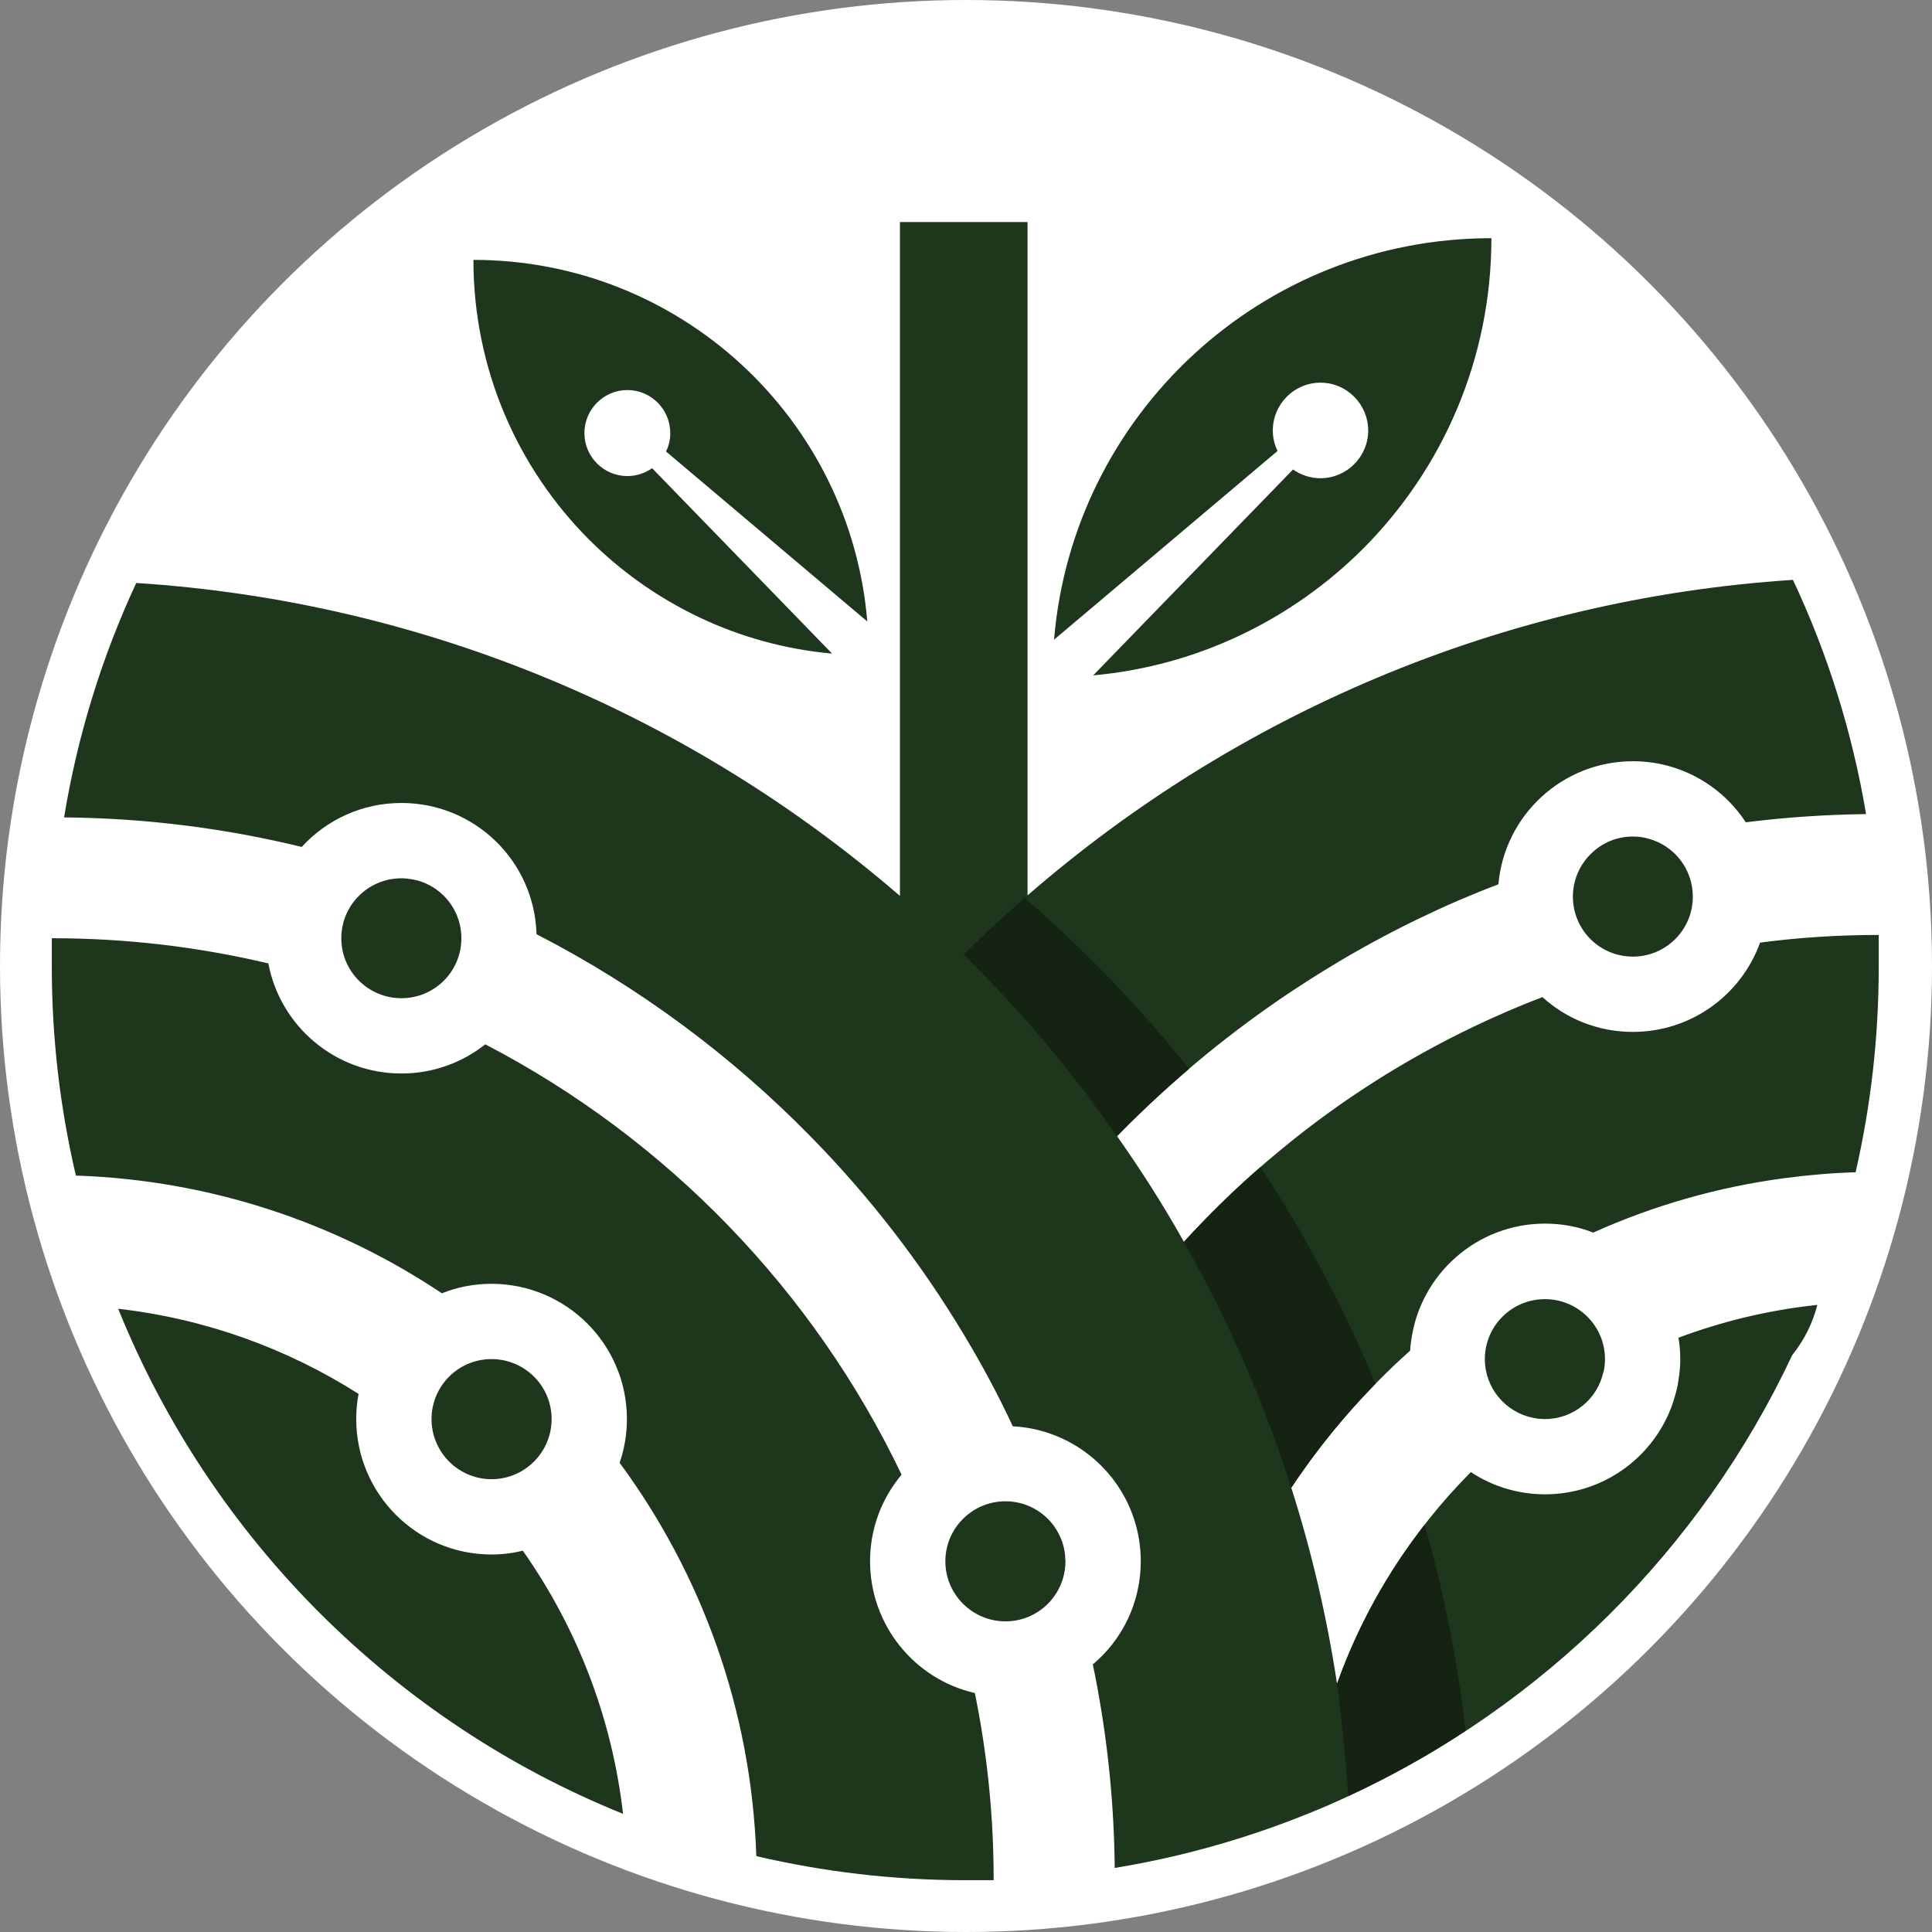 <svg width="70" height="70" viewBox="0 0 70 70" fill="none" xmlns="http://www.w3.org/2000/svg">
<rect x="0" y="0" width="70" height="70" fill="#808080" stroke="none"/>
<circle cx="35" cy="35" r="35" fill="white"/>
<path d="M35.42 61.849C35.803 63.877 36.002 65.97 36.002 68.103V68.123H34.971C32.369 68.123 29.833 67.819 27.403 67.251C27.224 61.935 25.409 57.015 22.45 53C22.621 52.505 22.714 51.969 22.714 51.415C22.714 48.708 20.515 46.515 17.807 46.515C17.174 46.515 16.566 46.634 16.011 46.859C12.187 44.303 7.636 42.758 2.749 42.593C2.181 40.162 1.877 37.634 1.877 35.031V33.994H1.897C4.592 33.994 7.207 34.312 9.723 34.906C10.152 37.178 12.146 38.895 14.545 38.895C15.694 38.895 16.751 38.498 17.583 37.838C24.148 41.252 29.47 46.741 32.666 53.43C31.953 54.282 31.524 55.372 31.524 56.567C31.524 58.892 33.148 60.847 35.321 61.342C35.354 61.505 35.387 61.678 35.42 61.849ZM17.807 56.322C15.1 56.322 12.907 54.123 12.907 51.415C12.907 51.105 12.933 50.801 12.992 50.504C10.417 48.865 7.458 47.783 4.282 47.419C5.96 51.574 8.456 55.311 11.572 58.429C14.69 61.546 18.42 64.043 22.574 65.719C22.171 62.2 20.884 58.943 18.942 56.183C18.58 56.276 18.197 56.322 17.807 56.322ZM68.044 33.875C66.598 33.875 65.171 33.968 63.771 34.153C63.09 36.042 61.281 37.388 59.161 37.388C57.9 37.388 56.751 36.913 55.886 36.127C55.048 36.445 54.228 36.801 53.423 37.184C50.907 38.385 48.562 39.878 46.437 41.634C45.175 42.665 43.994 43.794 42.897 44.996C42.157 43.675 41.345 42.401 40.474 41.166C41.497 40.115 42.587 39.118 43.723 38.187C44.694 37.395 45.705 36.648 46.748 35.949C46.754 35.942 46.761 35.942 46.761 35.942C47.21 35.645 47.659 35.355 48.128 35.071C49.198 34.417 50.301 33.816 51.437 33.268C52.368 32.819 53.319 32.409 54.29 32.039C54.508 29.543 56.608 27.581 59.163 27.581C60.873 27.581 62.38 28.459 63.252 29.793C64.685 29.614 66.138 29.515 67.611 29.495C67.109 26.511 66.211 23.665 64.962 21.01C54.395 21.697 44.767 25.897 37.231 32.441L37.23 32.442V8.046H32.607V32.461C25.079 25.962 15.477 21.802 4.937 21.122C3.702 23.777 2.811 26.63 2.322 29.616C5.287 29.642 8.167 30.012 10.933 30.686C11.825 29.709 13.112 29.093 14.546 29.093C17.207 29.093 19.367 31.207 19.439 33.848C23.137 35.75 26.492 38.239 29.378 41.185C31.505 43.352 33.374 45.769 34.939 48.384C35.58 49.447 36.168 50.543 36.696 51.679C37.145 51.699 37.581 51.785 37.99 51.923C39.932 52.571 41.332 54.406 41.332 56.566C41.332 58.072 40.659 59.412 39.595 60.304V60.31C39.655 60.588 39.707 60.858 39.76 61.142C40.15 63.269 40.368 65.448 40.388 67.68C41.114 67.561 41.834 67.416 42.547 67.251C44.205 66.861 45.809 66.353 47.361 65.725C47.875 65.521 48.377 65.303 48.88 65.065C55.926 61.802 61.632 56.13 64.934 49.102C65.357 48.574 65.674 47.953 65.845 47.279C65.799 47.286 65.76 47.286 65.72 47.293C64.01 47.484 62.365 47.887 60.813 48.469C60.859 48.719 60.879 48.977 60.879 49.241C60.879 49.446 60.865 49.644 60.839 49.843C60.839 49.849 60.839 49.849 60.833 49.856C60.813 50.067 60.773 50.279 60.714 50.484C60.543 51.157 60.225 51.778 59.802 52.306C58.904 53.429 57.524 54.142 55.979 54.142C54.988 54.142 54.057 53.844 53.292 53.336C51.153 55.489 49.481 58.104 48.444 61.01C48.075 58.579 47.52 56.202 46.786 53.904C48.008 52.069 49.455 50.397 51.092 48.937C51.098 48.812 51.112 48.687 51.132 48.56C51.455 46.177 53.503 44.334 55.979 44.334C56.593 44.334 57.188 44.446 57.723 44.658C57.729 44.652 57.729 44.658 57.729 44.658C59.901 43.681 62.233 43.007 64.676 42.684H64.682C65.52 42.572 66.372 42.499 67.232 42.473C67.78 40.082 68.07 37.593 68.07 35.03V33.874H68.044V33.875ZM16.717 33.994C16.717 33.254 16.348 32.6 15.786 32.211C15.496 32.013 15.159 31.874 14.789 31.841C14.783 31.835 14.775 31.835 14.769 31.835C14.697 31.829 14.618 31.822 14.545 31.822C13.343 31.822 12.366 32.792 12.366 33.994C12.366 35.196 13.343 36.167 14.545 36.167C15.746 36.167 16.717 35.196 16.717 33.994ZM19.986 51.415C19.986 50.213 19.009 49.242 17.807 49.242C16.612 49.242 15.635 50.213 15.635 51.415C15.635 52.617 16.612 53.594 17.807 53.594C19.009 53.595 19.986 52.617 19.986 51.415ZM38.597 56.493C38.591 56.057 38.438 55.647 38.2 55.311C38.2 55.311 38.2 55.311 38.2 55.305C37.805 54.757 37.164 54.394 36.431 54.394C35.229 54.394 34.252 55.371 34.252 56.566C34.252 57.768 35.229 58.745 36.431 58.745C37.632 58.745 38.603 57.768 38.603 56.566V56.526C38.603 56.52 38.603 56.513 38.597 56.507C38.603 56.5 38.597 56.493 38.597 56.493ZM55.978 47.07C54.776 47.07 53.799 48.041 53.799 49.242C53.799 50.293 54.546 51.164 55.536 51.369C55.536 51.369 55.536 51.369 55.543 51.369C55.681 51.402 55.827 51.415 55.979 51.415C57.01 51.415 57.881 50.688 58.092 49.717H58.099C58.132 49.565 58.152 49.407 58.152 49.242C58.151 48.041 57.173 47.07 55.978 47.07ZM59.161 30.309C58.574 30.309 58.045 30.54 57.656 30.923C57.246 31.312 56.989 31.874 56.989 32.488C56.989 33.689 57.96 34.66 59.161 34.66C60.363 34.66 61.334 33.689 61.334 32.488C61.334 31.491 60.667 30.652 59.755 30.394C59.564 30.335 59.366 30.309 59.161 30.309ZM46.116 15.6C46.116 14.643 46.888 13.865 47.844 13.865C48.794 13.865 49.572 14.643 49.572 15.6C49.572 16.549 48.794 17.327 47.844 17.327C47.468 17.327 47.132 17.208 46.848 17.011L39.608 24.47C43.413 24.127 46.828 22.432 49.381 19.886C52.256 17.005 54.036 13.028 54.036 8.63C45.707 8.63 38.868 15.026 38.19 23.177L46.288 16.339C46.176 16.113 46.116 15.863 46.116 15.6ZM30.148 23.681L23.627 16.964C23.371 17.142 23.068 17.249 22.73 17.249C21.875 17.249 21.174 16.549 21.174 15.693C21.174 14.832 21.875 14.132 22.73 14.132C23.591 14.132 24.285 14.832 24.285 15.693C24.285 15.931 24.232 16.157 24.131 16.358L31.424 22.517C30.813 15.177 24.654 9.416 17.153 9.416C17.153 13.377 18.756 16.959 21.346 19.554C23.644 21.846 26.721 23.372 30.148 23.681Z" fill="#1D361C"/>
<path d="M47.326 44.995C46.812 44.07 46.256 43.172 45.668 42.288C44.691 43.133 43.766 44.038 42.894 44.995C44.485 47.801 45.794 50.78 46.784 53.904C47.682 52.55 48.706 51.288 49.835 50.14C49.109 48.369 48.264 46.652 47.326 44.995Z" fill="#152312"/>
<path d="M39.349 34.587C38.63 33.88 37.889 33.194 37.123 32.534C36.363 33.195 35.63 33.88 34.917 34.587C36.964 36.601 38.827 38.801 40.471 41.165C41.303 40.313 42.175 39.501 43.08 38.728C41.925 37.275 40.676 35.888 39.349 34.587Z" fill="#152312"/>
<path d="M52.873 61.01C52.575 59.048 52.154 57.12 51.618 55.244C50.264 56.974 49.188 58.916 48.441 61.01C48.58 61.927 48.745 63.645 48.858 65.071C48.864 65.071 48.871 65.064 48.878 65.064C50.343 64.384 51.757 63.599 53.097 62.713C53.038 62.145 52.959 61.571 52.873 61.01Z" fill="#152312"/>
</svg>
